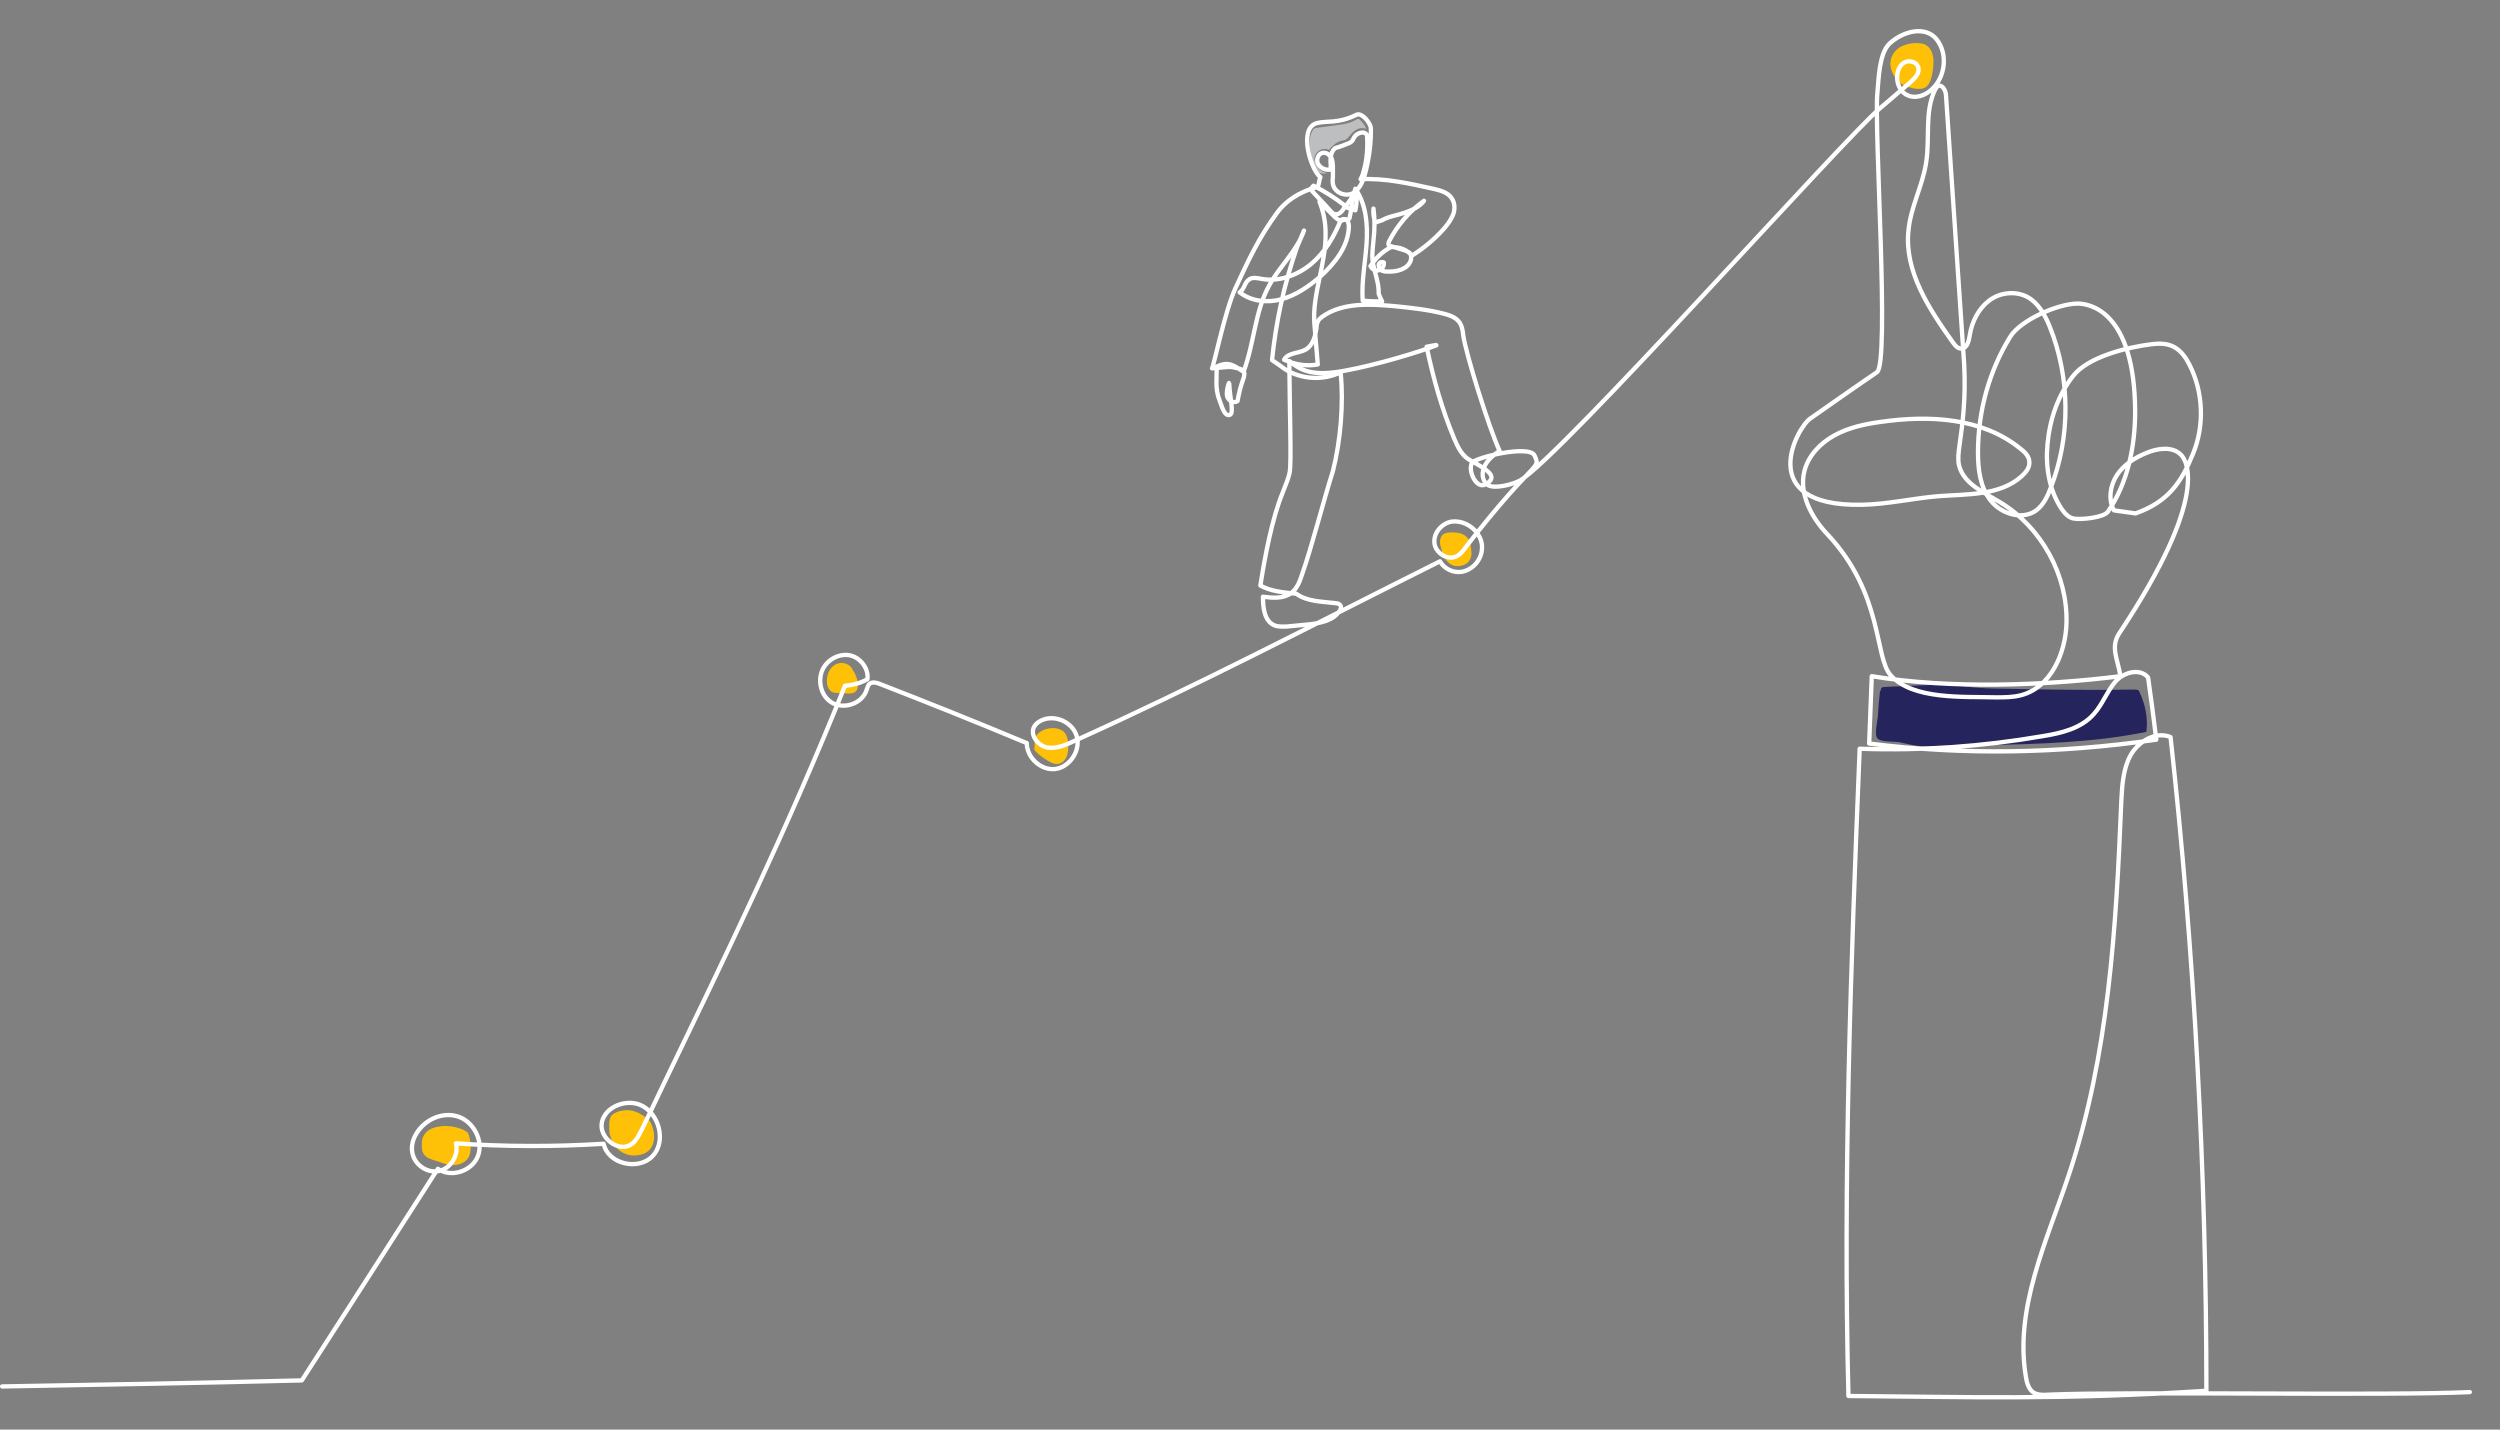 <?xml version="1.0" encoding="UTF-8"?>
<svg xmlns="http://www.w3.org/2000/svg" version="1.1" viewBox="0 0 579 331.1">
  <rect x="0" y="0" width="579" height="331.1" fill="#808080" stroke="none"/>
  <defs>
    <style>
      .cls-1 {
        fill: #ffc107;
      }

      .cls-2 {
        fill: #25245d;
      }

      .cls-3 {
        fill: #bcbec0;
      }

      .cls-4 {
        fill: none;
        stroke: #fff;
        stroke-linecap: round;
        stroke-linejoin: round;
      }
    </style>
  </defs>
  <!-- Generator: Adobe Illustrator 28.7.0, SVG Export Plug-In . SVG Version: 1.2.0 Build 136)  -->
  <g>
    <g id="Layer_1">
      <g id="_16-1">
        <path class="cls-1" d="M100.8,268.8c-1-.3-2.2-.7-2.7-1.6-.4-.6-.4-1.3-.4-2,0-.7,0-1.5.4-2.1.6-1.3,2.1-2,3.6-2.2,1.9-.3,3.9,0,5.7.8.3.2.7.4.9.6.3.4.4,1,.5,1.5.3,1.6.4,3.5-.6,4.7-.7.8-1.7,1.2-2.7,1.3-1.8.2-3-.5-4.7-1h0Z"/>
        <path class="cls-1" d="M141.2,262.8c-.1-.7-.1-1.4-.1-2.1,0-.8,0-1.6.5-2.3.5-.6,1.3-.9,2.1-1.1,1-.2,2-.3,3,0,1,.3,1.9.8,2.7,1.4.5.4,1,.7,1.3,1.3.3.5.4,1.1.6,1.6.7,3.2-.5,5.8-4.1,6-3,.2-5.4-2-5.9-4.8h0Z"/>
        <path class="cls-1" d="M194.4,160.5c-.6,0-1.1,0-1.6-.2-.9-.4-1.3-1.5-1.3-2.5,0-1.3.4-2.6,1.4-3.5s2.5-1,3.6-.3c.4.2.7.6.9,1,.8,1.1,1.7,3.3,1.1,4.7s-2.7.8-4.1.8h0Z"/>
        <path class="cls-1" d="M239.6,173.3c0-.8,0-1.7.2-2.5.5-1.2,1.9-1.9,3.2-2.1,1.2-.2,2.5,0,3.4.8,1,1,1,2.5,1,3.9,0,1.9-1.2,4.1-3.5,3.4-1-.3-4.4-2.6-4.4-3.4h0Z"/>
        <path class="cls-1" d="M333.9,127.5c-.2-.7-.4-1.4-.4-2.1s.4-1.5,1-1.8c.6-.3,1.3-.3,1.9-.3,1.1,0,2.3.2,3.1.9,1.1.9,1.2,2.5,1.3,3.9,0,2-1.6,3.2-3.6,3-1.8-.2-2.8-1.9-3.3-3.5h0Z"/>
        <path class="cls-1" d="M440.1,19.1c-1.8-1.3-2.8-3.8-2-5.9.5-1.2,1.4-2.1,2.6-2.6,1.1-.5,2.4-.7,3.6-.6.7,0,1.5.2,2,.6,1.1.8,1.5,2.3,1.5,3.7s-.3,4.9-1.8,5.9-4.7-.1-6-1h0Z"/>
        <path class="cls-2" d="M435.6,159.9c0-.2,0-.4.2-.6.2-.2.4-.2.6-.2,3.8-.2,7.7-.3,11.5-.5,1.2,0,2.4-.1,3.5,0,1.8,0,3.6.4,5.5.6,2.3.2,4.6.3,6.8.3,10.2.2,20.4.4,30.6.2.3,0,.5,0,.8.1.3.1.4.4.5.7,1.3,2.8,1.9,5.9,1.5,9-12.3,2.5-24.9,2.8-37.5,3.1-2.9,0-5.8.1-8.8.2-1.8,0-3.6,0-5.4,0s-3.6-.5-5.4-.9c-1.1-.2-4.2,0-5.1-.8s-.1-3.9,0-5c.1-2,.3-4,.5-6h0Z"/>
        <path class="cls-3" d="M308,34.8c-.6-.3-1.3-.4-1.9-.2s-1.2.7-1.5,1.3c-.1.3-.2.5-.2.8,0,.5.3,1.1.5,1.5.2.5.5.9.9,1.2.5.4,1.1.6,1.7.7-.3,0-.6.1-.9.1s-.5,0-.8-.1c-.2,0-.4-.2-.5-.4-.9-1-1.3-2.3-1.6-3.6-.2-1-.4-2-.4-3s.2-2,.7-2.9c.1-.2.2-.3.4-.4.2-.2.5-.2.7-.2,1.5-.2,2.9-.4,4.4-.6,1.6-.2,3.2-.4,4.6-1.3.1,0,.3-.2.4-.2.2,0,.4.2.5.3.6.6,1.1,1.2,1.4,2-.6-.1-1.2-.2-1.8,0-.3.1-.6.3-.9.5-.4.3-.8.7-1.1,1.1-.3.3-.5.7-.9.9-.3.2-.6.2-1,.3-1.2.3-2.1,1.1-2.9,2.1h0Z"/>
        <path class="cls-4" d="M.5,321.1c22.9-.4,45.8-.8,69.4-1.4,10.5-16.3,21-32.6,31.5-49,3.1,2.2,8,.5,9.3-3s-1-7.9-4.6-9.1c-3.6-1.2-7.8.7-9.7,4-.8,1.3-1.2,2.9-.9,4.4.5,2.8,3.5,4.8,6.2,4.2,2.7-.6,4.6-3.7,3.9-6.4,11.4.8,22.8.8,34.2.1,1,4.7,8,6.3,11.3,2.9s1.6-10-2.8-11.9c-3.4-1.4-8.1.4-8.9,4s4,7.3,7,5c1-.8,1.5-1.9,2.1-3,1.7-3.5,3.4-7,5-10.4,14.6-30.2,29.3-60.5,42.2-92.7,1.8-.1,3.6-.6,5.2-1.5.3-2.3-1.4-4.7-3.6-5.4-2.2-.7-4.8.3-6.2,2.2-2,2.6-1.3,6.9,1.5,8.6,2.8,1.7,7.1.3,8.1-2.9.2-.5.3-1.2.8-1.5.6-.4,1.4-.2,2,0,11.1,4.3,22.1,8.7,34.3,13.8,0,3.4,3.3,6.4,6.6,6s5.9-4.2,5-7.5c-.9-3.3-5-5.2-8.1-3.8-.7.3-1.4.8-1.8,1.5-1,1.9.8,4.3,2.9,4.8,2.1.4,4.3-.5,6.2-1.4,28.7-12.9,55.5-27,84.9-41.7,1,1.8,3.2,2.8,5.2,2.4s3.7-2,4.3-4c.2-.7.3-1.5.2-2.3-.1-.9-.5-1.8-1-2.5-1.3-1.9-3.7-3.1-6-2.8-2.3.4-4.2,2.6-4,4.9s2.9,4.1,5,3.2c1.1-.5,1.8-1.5,2.5-2.5,16-20.6,17.2-17.5,15.7-20.9-1.2-2.6-13.9.5-14.5,1.7-1,2,1.1,6.1,3.1,5,3.3-1.8.3-3.5-3.5-5.6-1.9-1-2.9-3.1-3.7-5-2.8-6.7-4.8-13.7-6.4-21.3.7-.1,2.8-.6,2.2-.3-3.6,1.4-13.6,4.5-21.4,5.9-6.7,1.2-9.7.2-12.6-2.3.1,12.3.5,23.3.1,25.7-.3,1.6-1,3.1-1.6,4.7-2.5,6-4.2,15.2-5.2,21.6,2.3,1.3,5.1,1.6,8.3,1.9,2.6,1.9,6.1,1.8,9.2,2.2.4,0,.9.2,1.1.6.2.4,0,.8-.2,1.1-1.4,2.3-4.4,2.9-7.1,3.2-1.7.2-3.5.3-5.2.5-1,0-2,.1-2.9-.3-2.3-1-2.6-4.1-2.6-6.6,2.3.3,4.8.5,6.6-.9,1.3-1,1.9-2.6,2.4-4.1,2.4-6.8,5-17.2,7.2-24.1,1.8-7.1,2.5-15.7,1.8-22.9-4,2-9.1,1.7-12.9-.7-1-.7-1.9-1.4-3-2.1.9-8.9,2.8-17.6,5.8-26.2l1.6-3.8c-1.6,4.7-5.6,8.2-8,12.6-3.4,6.1-3.5,13.5-6,20.1-2.1-1.3-3.3-2.6-6.2-1.2,0,2.8-.4,5.1.6,7.7.5,1.2,1.1,3.9,2.4,3.5,1.1-.4,0-3.9-.1-7.2,0-1-.8,1.9-.5,2.9s1.5,1.7,2.4,1.1c.5-2.5.6-3,1.5-5.6,0-.3.1-.6.1-.8-.1-.7-.8-1.1-1.5-1.2-1.1-.2-1.4-.4-2.5-.3s-3.5.3-3.5.3c.4-.5,3-13.3,5.4-18.5,3-6.5,5.5-11.9,9.8-17.7,1.7-2.3,4.8-4.7,9.3-5.8.3-.7.3-1.6.6-2.3-2.1-1.4-5.3-11.3-.8-12.5,2.3-.6,4.8.2,9.1-1.9,1.1-.6,2.7,1.2,3.2,2.4.2.4.2.8.2,1.3,0,3.4-.5,6.8-1.4,10.1-.5,1.7-1.2,3.4-2.7,4.3-1.6.9-4,.1-4.6-1.7-.2-.6-.2-1.3-.1-1.9,0-.6,0-1.2,0-1.8,0-.9,0-1.8-.3-2.6-.4-.8-1.2-1.5-2.1-1.3-1,.2-1.5,1.5-1.1,2.4s1.4,1.5,2.4,1.5c.1,0,.3,0,.4,0,.2-.2.2-.5.2-.8-.1-1.4-.2-3.1,1-4.2,1.1-.3,2.1-.7,3.1-1.1.3-.1.5-.2.8-.5.2-.2.3-.5.4-.7.3-.6.8-1,1.4-1.2.6-.2,1.3-.2,1.7.5.2,2.8,0,5.7-.8,8.4-.1.5-.3,1.1-.7,1.8,5.7-.3,11.3,1,16.8,2.2,1.6.4,3.4.8,4.3,2.2.8,1.1.8,2.7.3,3.9s-1.4,2.4-2.3,3.4c-2.1,2.3-4.5,4.3-7.2,6-1-1.2-2.5-2-4.8-2-2,1-3.6,2.6-4.8,4.4.3.7,1.1,1.2,1.9,1,.8-.2,1.3-1,1.2-1.8-.5-.3-1.2,0-1.2.6s.3,1.1.8,1.3c.5.2,1.1.2,1.6.2,2,0,4.3-.6,5-2.5.2-.6.2-1.3-.2-1.8-.3-.3-.7-.4-1.1-.6-1.1-.3-2.2-.7-3.3-1-.2,0-.4-.1-.5-.3-.1-.2,0-.6.1-.8,1.9-3.7,4.7-7,8.1-9.4-1.1,1.5-2.9,2.2-4.6,2.8s-3.6.8-5.1,1.7c-.5.2-1,.3-1.5.5-.5-1-.6-2.1-.5-3.2.3,2.4.3,4.9,0,7.3-.1,1.6-.4,3.2-.2,4.8.3,2.5,1.5,4.9,1.4,7.6.2.6.5,1.2.8,1.8-1.5,0-3,0-4.5-.2-.3-4.4.6-8.8.9-13.2s-.1-9.1-2.6-12.7c-.4,1.5-1.2,2.9-2.3,4-2.3-1.8-4.8-3.4-7.4-4.7-.2.3-.5.5-.7.8,1.5,1.7,3.1,3.3,4.6,5,.3.3.6.7,1.1.8,1,.2,1.8-.8,2.2-1.7.8.3,1.7.5,2.5.8.2-1,.4-2.1.2-3.1-.2-.1-.4-.3-.6-.4-.3.5-.3,1.1-.4,1.7,0,1.2-.3,2.3-.5,3.4,0,.2-.1.4-.3.5-.4.2-1.1-.4-1.8.2-1.5,3.8-3.7,7.5-6.8,10.1-3.1,2.6-7.4,4.2-11.4,3.5-1.1-.2-2.3-.5-3.1.2-1,.7-1,2.2-2.1,2.9,2.7,2.1,6.4,2.5,9.7,1.6,3.3-.9,6.2-2.9,8.8-5.1,3.5-3.1,6.7-7.1,6.8-11.8,0-.6-.2-1.4-.8-1.5s-.6.2-.9.2c-.6,0-1-.4-1.5-.8-1.2-1.2-2.4-2.4-3.6-3.6.9,2.3,1.4,4.7,1.4,7.1.2,7.2-3.1,14.2-2.6,21.1.3,3.2.5,6.3.8,9.5-2.6.5-5.4,0-7.8-1.1.9-1.7,3.4-1.4,5.1-2.4,1.6-1,2.1-3,2.4-4.9,0-.6.1-1.2.4-1.7.2-.4.6-.7,1-1,4.7-3.3,11-2.9,16.7-2.4,3.9.4,7.8.8,11.6,1.8,1.2.3,2.5.8,3.3,1.8.7.9.9,2.1,1,3.2.6,4.2,5.9,21.3,8.4,26.7-1.3.9-2.6,1.9-3.4,3.4s-.7,3.4.5,4.4c1.5,1.2,5.9,0,7.6-.9,9.1-5.1,75.7-79.9,83.6-86.4,2.3-1.9,4.5-3.9,6.8-5.8,1.1-1,2.4-2.3,1.8-3.7-.4-1.1-2-1.5-3-1-1.1.5-1.7,1.8-1.8,3-.2,1.9.7,4,2.5,4.7,1.8.8,4,0,5.5-1.4,3.1-2.8,3.8-8.1,1.2-11.5-2.6-3.4-7.9-2-11,.9-2.4,2.3-2.5,8.2-2.8,11.5-.8,7.9,2.9,62.6-.1,64.6-3,2-15.4,10.7-15.4,10.7-2.9,1.8-13.4,20.4,11.8,20,6-.1,11.9-1.5,17.9-2,6.7-.5,14.2-.1,19.2-4.6,1-.9,1.9-2,1.8-3.3,0-1.3-1.1-2.4-2.2-3.2-8.8-7.1-21.1-7.7-32.2-6.1-3.7.5-7.4,1.3-10.7,3.1s-6.1,4.7-7,8.3c-1.3,5.2,1.6,10.7,5.3,14.6,13,13.8,10.9,28.6,14.7,32.7,5.1,5.7,16.8,4.9,24.4,5.1,2,0,3.9,0,5.8-.5,6.8-1.8,10.3-9.6,10.5-16.7.3-11.1-5.8-22.2-15.4-28-3.8-2.3-8.5-4.3-9.5-8.6-.3-1.4-.1-2.9.1-4.4.8-5.6,1.5-11.2,1.1-19-1.4-20.7-2.8-41.4-4.2-62.1,0-1.1-.8-2.7-1.8-2.3-.4.2-.6.6-.8,1-2.4,5.1-1.1,11.1-2,16.7-.8,5.4-3.6,10.3-4.1,15.8-1,9.4,4.8,18.2,10.3,25.9.5.7,1.1,1.5,2,1.4,1.3,0,1.7-1.8,1.9-3.1.5-3.1,2-6.1,4.5-8s6.1-2.3,8.9-.8c2.5,1.4,4,4.1,5.1,6.8,4.8,11.9,4.9,25.6.2,37.5-.7,1.9-1.7,3.9-3.3,5.1-3.2,2.3-8,.9-10.5-2.2-2.5-3.1-3-7.3-3-11.2,0-9.4,2.5-18.7,7.4-26.7,2.3-3.9,11.1-7.8,15.7-7.8,2.5,0,13.2,1.5,13.3,25,0,8.1-1.7,16.5-6.3,23.2-1,1.4-6.3,1.9-7.9,1.6-1.2-.2-2.1-1.2-2.8-2.2-2.9-4.3-3.8-9.8-3.3-15,.5-5.7,2.4-11.3,5.9-15.8s12.6-6.7,18.3-7.4c1.8-.2,3.6-.2,5.2.7,1.6.9,2.7,2.5,3.5,4.1,3.2,6.3,3.5,14.1.8,20.6-2.7,6.6-5.7,11.1-13.3,13.8-1.7-.2-3.3-.5-5-.7-1.4-2.5-.9-5.8.7-8.2,1.6-2.4,4.1-4,6.8-5.1,2.6-1.1,6-1.6,8,.4,1.3,1.3,6.9,9.5-14.3,41.4-2.1,3.2-.3,6,.3,9.9-17.5,2.2-39.5,3-57.6,0-.2,5.2-.4,10.4-.6,15.6,21.5,2.7,43.5,2.4,66.5-.9-.6-4.8-1.2-9.6-1.9-14.4-1.9-2.3-5.8-1.2-7.7,1.1s-2.9,5.2-4.9,7.4c-2.9,3.3-7.5,4.4-11.9,5.1-13.9,2.4-28.1,3.4-42.3,2.9-2,49.1-3.9,100.1-2.6,149.9,26.9.2,48.9,1,82.9-1.2,0-49.9-2.8-101.8-8.3-151.4-3.4-1.4-7.3.9-9.2,4.1-1.8,3.2-2,7-2.2,10.6-1.2,29.3-2.9,59-12.2,86.8-5.1,15.3-12.6,30.8-9.9,46.7.2,1.3.6,2.7,1.6,3.5,1,.7,2.4.7,3.6.6,18.2-.8,79.4.3,97.6-.6"/>
      </g>
    </g>
  </g>
</svg>